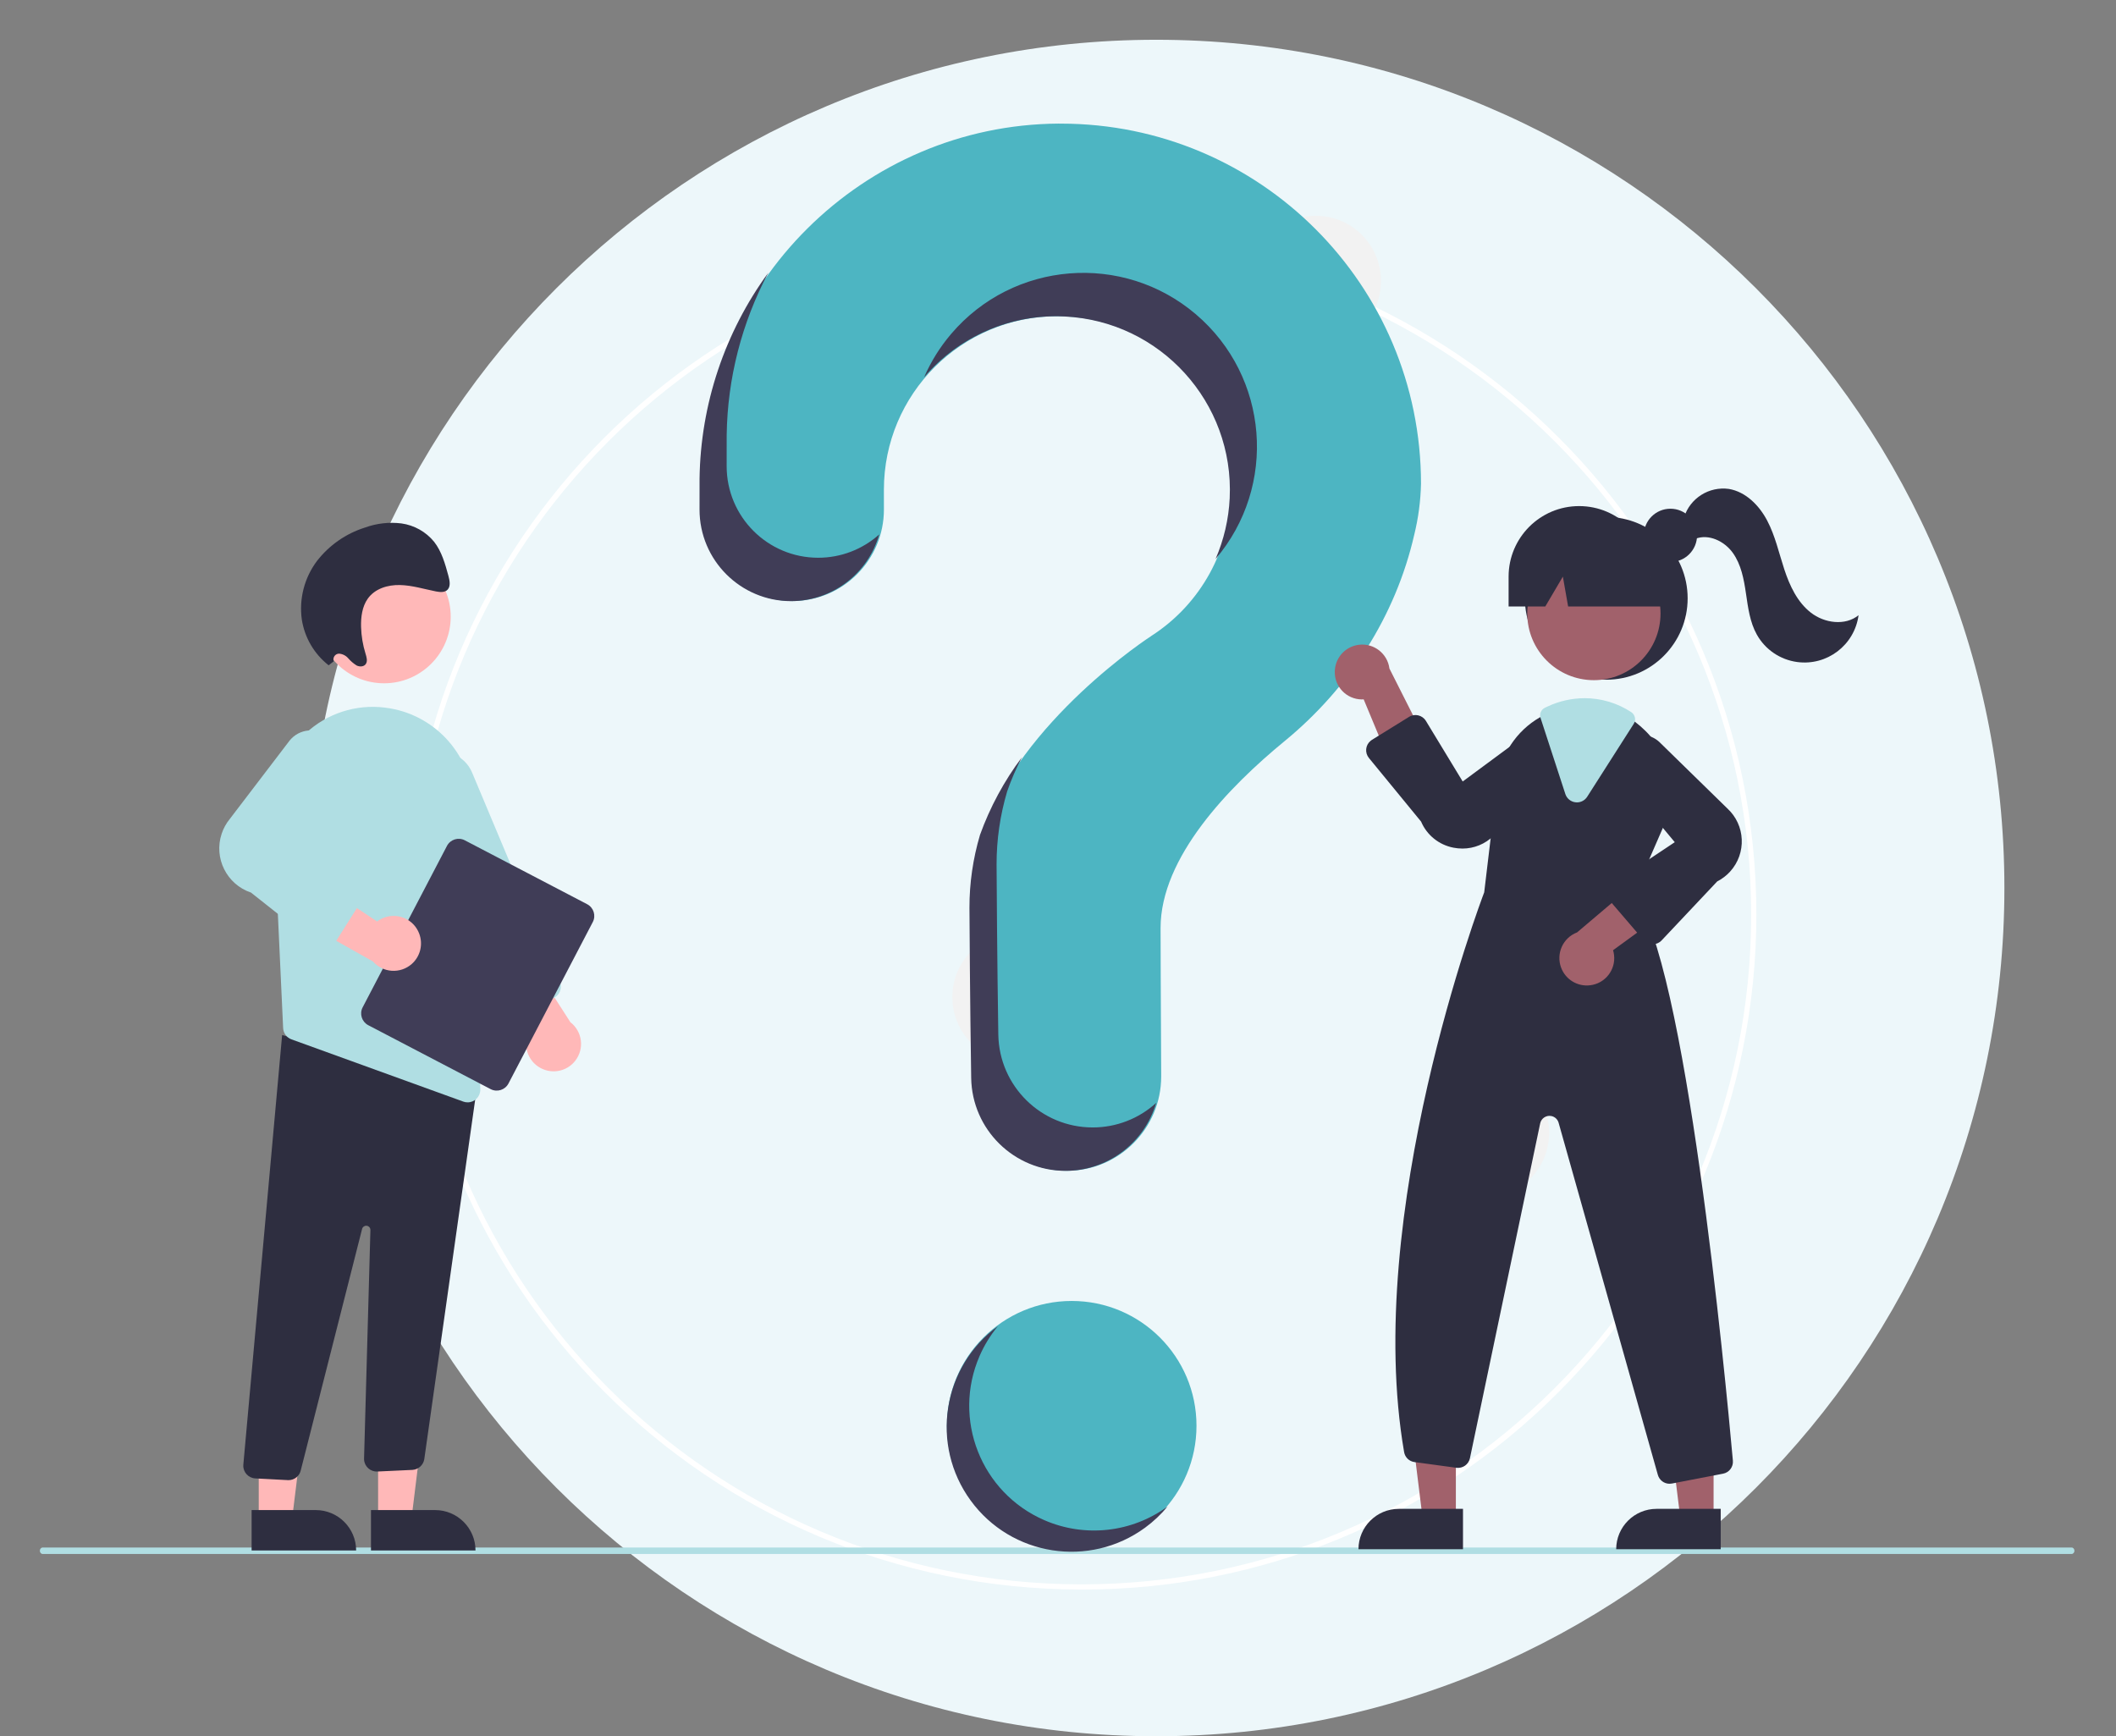 <?xml version="1.0" encoding="utf-8"?>
<!-- Generator: Adobe Illustrator 27.4.0, SVG Export Plug-In . SVG Version: 6.00 Build 0)  -->
<svg version="1.1" id="Layer_1" xmlns="http://www.w3.org/2000/svg" xmlns:xlink="http://www.w3.org/1999/xlink" x="0px" y="0px"
	 viewBox="0 0 780 640" style="enable-background:new 0 0 780 640;" xml:space="preserve">
<rect x="0" y="0" width="780" height="640" fill="#808080" stroke="none"/>
<style type="text/css">
	.st0{clip-path:url(#SVGID_00000006699579522063863080000008650727310232543933_);fill:#EDF7FA;}
	.st1{clip-path:url(#SVGID_00000006699579522063863080000008650727310232543933_);fill:#FFFFFF;}
	.st2{clip-path:url(#SVGID_00000006699579522063863080000008650727310232543933_);fill:#4DB5C2;}
	.st3{clip-path:url(#SVGID_00000006699579522063863080000008650727310232543933_);fill:#F2F2F2;}
	.st4{clip-path:url(#SVGID_00000006699579522063863080000008650727310232543933_);fill:#B0DEE3;}
	.st5{clip-path:url(#SVGID_00000006699579522063863080000008650727310232543933_);fill:#2E2E40;}
	.st6{fill:#A1616B;}
	.st7{clip-path:url(#SVGID_00000012435320298656964840000006836614551901045434_);fill:#2E2E40;}
	.st8{clip-path:url(#SVGID_00000157295314340250388780000011906486134154711947_);fill:#2E2E40;}
	.st9{clip-path:url(#SVGID_00000157295314340250388780000011906486134154711947_);fill:#A1616B;}
	.st10{clip-path:url(#SVGID_00000157295314340250388780000011906486134154711947_);fill:#B0DEE3;}
	.st11{clip-path:url(#SVGID_00000157295314340250388780000011906486134154711947_);fill:#403D57;}
	.st12{fill:#FFB8B8;}
	.st13{clip-path:url(#SVGID_00000050638822372731292970000016758835680456426886_);fill:#2E2E40;}
	.st14{clip-path:url(#SVGID_00000139265358478527459380000018007009844598381214_);fill:#2E2E40;}
	.st15{clip-path:url(#SVGID_00000139265358478527459380000018007009844598381214_);fill:#FFB8B8;}
	.st16{clip-path:url(#SVGID_00000139265358478527459380000018007009844598381214_);fill:#B0DEE3;}
	.st17{clip-path:url(#SVGID_00000139265358478527459380000018007009844598381214_);fill:#403D57;}
</style>
<g>
	<defs>
		<rect id="SVGID_1_" x="14.69" y="14.66" width="750" height="625.34"/>
	</defs>
	<clipPath id="SVGID_00000012455368934439790440000012076765556890874764_">
		<use xlink:href="#SVGID_1_"  style="overflow:visible;"/>
	</clipPath>
	<path style="clip-path:url(#SVGID_00000012455368934439790440000012076765556890874764_);fill:#EDF7FA;" d="M426.19,640
		c172.68,0,312.67-139.99,312.67-312.67c0-172.68-139.99-312.67-312.67-312.67S113.52,154.64,113.52,327.33
		C113.52,500.01,253.51,640,426.19,640"/>
	<path style="clip-path:url(#SVGID_00000012455368934439790440000012076765556890874764_);fill:#FFFFFF;" d="M398.69,90.35
		c-136.1,0-246.83,110.73-246.83,246.83s110.73,246.83,246.83,246.83s246.83-110.73,246.83-246.83S534.79,90.35,398.69,90.35
		 M398.69,585.92c-137.38,0-248.74-111.37-248.74-248.74c0-137.38,111.37-248.74,248.74-248.74
		c137.38,0,248.74,111.37,248.74,248.74c0,65.97-26.21,129.24-72.85,175.89C528.03,559.87,464.7,586.1,398.69,585.92"/>
	<path style="clip-path:url(#SVGID_00000012455368934439790440000012076765556890874764_);fill:#4DB5C2;" d="M395.05,479.55
		c25.4,0,46,20.6,46,46c0,25.4-20.6,46-46,46c-25.41,0-46-20.6-46-46C349.05,500.15,369.64,479.55,395.05,479.55"/>
	<path style="clip-path:url(#SVGID_00000012455368934439790440000012076765556890874764_);fill:#F2F2F2;" d="M485.05,79.55
		c13.25,0,24,10.75,24,24c0,13.26-10.75,24-24,24c-13.26,0-24-10.74-24-24C461.05,90.3,471.79,79.55,485.05,79.55"/>
	<path style="clip-path:url(#SVGID_00000012455368934439790440000012076765556890874764_);fill:#F2F2F2;" d="M375.05,343.55
		c13.25,0,24,10.75,24,24c0,13.26-10.75,24-24,24c-13.26,0-24-10.74-24-24C351.05,354.3,361.79,343.55,375.05,343.55"/>
	<path style="clip-path:url(#SVGID_00000012455368934439790440000012076765556890874764_);fill:#F2F2F2;" d="M547.05,393.55
		c13.25,0,24,10.74,24,24s-10.75,24-24,24c-13.26,0-24-10.74-24-24S533.79,393.55,547.05,393.55"/>
	<path style="clip-path:url(#SVGID_00000012455368934439790440000012076765556890874764_);fill:#4DB5C2;" d="M390.12,45.56
		c-71.89,0.51-130.76,58.93-131.78,130.82c-0.01,0.66-0.01,5.33-0.01,11.43c0,18.64,15.11,33.74,33.74,33.75
		c18.65,0,33.77-15.13,33.76-33.78v-0.02c0-4.15-0.01-7.03-0.01-7.2c-0.01-35.35,28.64-64.01,63.99-64.01
		c35.35-0.01,64.01,28.64,64.01,63.99c0,21.82-11.11,42.14-29.48,53.91l0.01,0.01c0,0-48.03,30.92-62.67,73.34l0.01,0
		c-2.57,8.69-3.88,17.7-3.87,26.77c0,3.72,0.22,36.32,0.64,62.78c0.31,18.99,15.79,34.23,34.79,34.22
		c19.22,0,34.79-15.58,34.79-34.8c0-0.07,0-0.14,0-0.21c-0.15-24.23-0.23-52.44-0.23-54.49c0-26.05,25.12-51.99,45.76-68.92
		c23.76-19.49,40.87-46.04,47.74-76c1.52-6.17,2.36-12.48,2.5-18.83c0-73.32-59.43-132.75-132.75-132.75
		C390.76,45.55,390.44,45.55,390.12,45.56"/>
	<path style="clip-path:url(#SVGID_00000012455368934439790440000012076765556890874764_);fill:#B0DEE3;" d="M763.63,572.82H15.74
		c-0.58,0-1.05-0.54-1.05-1.2c0-0.65,0.47-1.18,1.05-1.18h747.89c0.58,0,1.06,0.54,1.05,1.19
		C764.69,572.28,764.21,572.81,763.63,572.82"/>
	<path style="clip-path:url(#SVGID_00000012455368934439790440000012076765556890874764_);fill:#2E2E40;" d="M592.1,190.55
		c16.57,0,30,13.43,30,30c0,16.57-13.43,30-30,30c-16.57,0-30-13.43-30-30C562.1,203.98,575.53,190.55,592.1,190.55"/>
</g>
<polygon class="st6" points="536.66,559.68 524.41,559.68 518.57,512.39 536.67,512.39 "/>
<g>
	<defs>
		<rect id="SVGID_00000122683864554630003810000006879852652837348765_" x="14.69" y="14.66" width="750" height="625.34"/>
	</defs>
	<clipPath id="SVGID_00000011022804312312025600000002353193505315940536_">
		<use xlink:href="#SVGID_00000122683864554630003810000006879852652837348765_"  style="overflow:visible;"/>
	</clipPath>
	<path style="clip-path:url(#SVGID_00000011022804312312025600000002353193505315940536_);fill:#2E2E40;" d="M515.65,556.18h23.64
		v14.89h-38.53C500.76,562.84,507.43,556.18,515.65,556.18"/>
</g>
<polygon class="st6" points="631.66,559.68 619.41,559.68 613.57,512.39 631.67,512.39 "/>
<g>
	<defs>
		<rect id="SVGID_00000157290835892954532460000017000026420808834731_" x="14.69" y="14.66" width="750" height="625.34"/>
	</defs>
	<clipPath id="SVGID_00000085959574690809573920000001780527258845224850_">
		<use xlink:href="#SVGID_00000157290835892954532460000017000026420808834731_"  style="overflow:visible;"/>
	</clipPath>
	<path style="clip-path:url(#SVGID_00000085959574690809573920000001780527258845224850_);fill:#2E2E40;" d="M610.65,556.18h23.64
		v14.89h-38.53C595.76,562.84,602.43,556.18,610.65,556.18"/>
	<path style="clip-path:url(#SVGID_00000085959574690809573920000001780527258845224850_);fill:#A1616B;" d="M587.54,201.6
		c13.56,0,24.56,11,24.56,24.56s-11,24.56-24.56,24.56c-13.57,0-24.56-11-24.56-24.56S573.98,201.6,587.54,201.6"/>
	<path style="clip-path:url(#SVGID_00000085959574690809573920000001780527258845224850_);fill:#2E2E40;" d="M602.18,329.96
		l10.99-25.25c5.47-12.14,2.68-26.41-6.95-35.6c-0.97-0.96-1.99-1.85-3.07-2.67c-5.42-4.24-12.1-6.55-18.99-6.57
		c-4.63,0.02-9.2,1.03-13.4,2.98c-0.36,0.16-0.71,0.33-1.07,0.5c-0.69,0.33-1.37,0.69-2.03,1.06c-8.73,5.01-14.56,13.88-15.7,23.88
		l-4.85,40.64c-1.22,3.19-44.74,118.39-29.52,206.34c0.33,1.93,1.88,3.42,3.82,3.67l15.43,2.1c2.34,0.32,4.53-1.22,5.01-3.53
		l25.89-123.41c0.4-1.89,2.26-3.11,4.15-2.71c1.28,0.27,2.3,1.22,2.65,2.48l36.58,129.78c0.54,1.94,2.3,3.28,4.31,3.28
		c0.29,0,0.58-0.03,0.87-0.08l18.85-3.63c2.27-0.42,3.84-2.51,3.63-4.81C636.01,507.52,621.29,352.79,602.18,329.96"/>
	<path style="clip-path:url(#SVGID_00000085959574690809573920000001780527258845224850_);fill:#A1616B;" d="M492.09,246.6
		c-0.64,5.52,3.31,10.51,8.82,11.15c0.59,0.07,1.18,0.08,1.77,0.05l13.73,32.99l10.39-15.39l-14.63-28.97
		c-0.7-5.54-5.77-9.46-11.3-8.75C496.23,238.27,492.6,241.96,492.09,246.6z"/>
	<path style="clip-path:url(#SVGID_00000085959574690809573920000001780527258845224850_);fill:#A1616B;" d="M586.18,363.18
		c5.51-0.66,9.45-5.66,8.79-11.18c-0.07-0.59-0.19-1.17-0.36-1.74l28.89-21.04l-17.39-6.51l-24.76,20.98
		c-5.22,1.98-7.85,7.81-5.88,13.03C577.11,361.1,581.55,363.76,586.18,363.18z"/>
	<path style="clip-path:url(#SVGID_00000085959574690809573920000001780527258845224850_);fill:#2E2E40;" d="M539.09,312.79
		c-1.11,0-2.21-0.11-3.3-0.32c-5.34-1.02-9.82-4.62-11.95-9.62l-19.23-23.45c-1.58-1.92-1.3-4.76,0.63-6.33
		c0.15-0.13,0.32-0.24,0.48-0.35l13.68-8.47c2.11-1.31,4.89-0.66,6.2,1.46c0.01,0.01,0.01,0.02,0.02,0.03l13.56,22.33l25.96-19.19
		c4.76-2.49,10.63-0.66,13.12,4.1c1.99,3.8,1.26,8.46-1.81,11.47l-25.91,23.64C547.49,311.1,543.38,312.8,539.09,312.79"/>
	<path style="clip-path:url(#SVGID_00000085959574690809573920000001780527258845224850_);fill:#2E2E40;" d="M609.24,348.07
		c-0.04,0-0.07,0-0.11,0c-1.28-0.03-2.48-0.6-3.31-1.57l-12.17-14.19c-1.62-1.89-1.4-4.73,0.49-6.35c0.14-0.12,0.28-0.23,0.43-0.33
		l22.78-15.19l-20.64-24.81c-2.76-4.6-1.27-10.58,3.34-13.34c3.68-2.21,8.38-1.74,11.55,1.15l25.08,24.51
		c6.74,6.15,7.21,16.61,1.05,23.35c-1.35,1.48-2.95,2.69-4.73,3.6l-20.5,21.75C611.67,347.55,610.48,348.07,609.24,348.07"/>
	<path style="clip-path:url(#SVGID_00000085959574690809573920000001780527258845224850_);fill:#B0DEE3;" d="M581.3,295.77
		c-0.2,0-0.39-0.01-0.58-0.04c-1.73-0.21-3.18-1.41-3.71-3.07l-9.14-28.03c-0.47-1.47,0.21-3.06,1.59-3.73l0.3-0.14
		c0.27-0.13,0.53-0.25,0.81-0.38c4.26-1.98,8.9-3.01,13.6-3.02c6.1,0.01,12.07,1.8,17.16,5.16c1.42,0.95,1.82,2.86,0.9,4.29
		l-17.15,26.87C584.26,294.98,582.83,295.77,581.3,295.77"/>
	<path style="clip-path:url(#SVGID_00000085959574690809573920000001780527258845224850_);fill:#2E2E40;" d="M615.75,187.52
		c5.42,0,9.82,4.4,9.82,9.82c0,5.42-4.39,9.82-9.82,9.82c-5.42,0-9.82-4.4-9.82-9.82C605.94,191.92,610.33,187.52,615.75,187.52"/>
	<path style="clip-path:url(#SVGID_00000085959574690809573920000001780527258845224850_);fill:#2E2E40;" d="M582.1,186.55
		L582.1,186.55c-14.36,0-26,11.64-26,26v11h13.53l6.47-11l1.94,11h41.06l-11-11C608.1,198.19,596.46,186.55,582.1,186.55"/>
	<path style="clip-path:url(#SVGID_00000085959574690809573920000001780527258845224850_);fill:#2E2E40;" d="M620.8,190.62
		c2.24-7.01,9.19-11.39,16.48-10.4c6.26,1.05,11.2,6.08,14.15,11.69c2.95,5.62,4.31,11.9,6.29,17.93
		c1.98,6.03,4.79,12.08,9.79,15.98c5,3.9,12.68,4.96,17.59,0.95c-1.48,11.01-11.6,18.74-22.62,17.26
		c-6.26-0.84-11.77-4.57-14.86-10.08c-2.59-4.61-3.26-10.02-4.03-15.25c-0.77-5.23-1.77-10.65-4.86-14.94
		c-3.09-4.29-8.89-7.09-13.8-5.14L620.8,190.62z"/>
	<path style="clip-path:url(#SVGID_00000085959574690809573920000001780527258845224850_);fill:#403D57;" d="M301.6,205.59
		L301.6,205.59c-18.64,0-33.74-15.11-33.74-33.75c0-6.1,0-10.77,0.01-11.43c0.28-20.91,5.55-41.44,15.36-59.91
		c-16.12,22.06-24.98,48.59-25.36,75.91c-0.01,0.66-0.01,5.33-0.01,11.43c0,18.64,15.11,33.74,33.74,33.75
		c15.11-0.01,28.38-10.05,32.49-24.59C317.91,202.54,309.9,205.6,301.6,205.59"/>
	<path style="clip-path:url(#SVGID_00000085959574690809573920000001780527258845224850_);fill:#403D57;" d="M392.41,116.66
		c35.31,1.69,62.56,31.68,60.88,66.98c-0.37,7.73-2.14,15.33-5.22,22.43c22.91-26.91,19.67-67.3-7.24-90.22
		c-26.91-22.91-67.3-19.67-90.22,7.24c-4.1,4.81-7.46,10.2-9.97,15.99C353.48,123.99,372.6,115.7,392.41,116.66"/>
	<path style="clip-path:url(#SVGID_00000085959574690809573920000001780527258845224850_);fill:#403D57;" d="M402.79,415.59
		L402.79,415.59c-19,0-34.48-15.23-34.79-34.22c-0.42-26.46-0.64-59.05-0.64-62.78c-0.01-9.06,1.3-18.08,3.87-26.77l-0.01,0
		c1.52-4.36,3.36-8.61,5.49-12.7c-6.56,8.74-11.78,18.42-15.49,28.7l0.01,0c-2.57,8.69-3.88,17.7-3.87,26.77
		c0,3.73,0.22,36.32,0.64,62.78c0.31,18.99,15.79,34.23,34.79,34.22c15.46,0,29.07-10.21,33.4-25.05
		C419.79,412.38,411.44,415.6,402.79,415.59"/>
</g>
<polygon class="st12" points="139.38,560.14 151.64,560.14 157.47,512.85 139.37,512.85 "/>
<g>
	<defs>
		<rect id="SVGID_00000165916414516226971450000013566428816130838180_" x="14.69" y="14.66" width="750" height="625.34"/>
	</defs>
	<clipPath id="SVGID_00000152252264428205394160000010374304142863890074_">
		<use xlink:href="#SVGID_00000165916414516226971450000013566428816130838180_"  style="overflow:visible;"/>
	</clipPath>
	<path style="clip-path:url(#SVGID_00000152252264428205394160000010374304142863890074_);fill:#2E2E40;" d="M175.28,571.52
		l-38.53,0v-14.89l23.64,0C168.61,556.63,175.28,563.3,175.28,571.52z"/>
</g>
<polygon class="st12" points="95.38,560.14 107.64,560.14 113.47,512.85 95.37,512.85 "/>
<g>
	<defs>
		<rect id="SVGID_00000067218681240391948310000006578642545067953287_" x="14.69" y="14.66" width="750" height="625.34"/>
	</defs>
	<clipPath id="SVGID_00000057847114747504464280000008931490817115738001_">
		<use xlink:href="#SVGID_00000067218681240391948310000006578642545067953287_"  style="overflow:visible;"/>
	</clipPath>
	<path style="clip-path:url(#SVGID_00000057847114747504464280000008931490817115738001_);fill:#2E2E40;" d="M131.28,571.52
		l-38.53,0v-14.89l23.64,0C124.61,556.63,131.28,563.3,131.28,571.52"/>
	<path style="clip-path:url(#SVGID_00000057847114747504464280000008931490817115738001_);fill:#2E2E40;" d="M106.09,545.59
		l-11.98-0.63c-2.58-0.14-4.56-2.34-4.42-4.91c0-0.02,0-0.04,0-0.05l14.31-158.47l65.91,17.79l6.35-1.73l-19.86,140.28
		c-0.35,2.17-2.16,3.81-4.36,3.95l-12.91,0.6c-2.58,0.14-4.78-1.83-4.93-4.41c-0.01-0.13-0.01-0.26,0-0.39l2.34-84.2
		c0.03-0.86-0.65-1.58-1.51-1.6c-0.75-0.02-1.42,0.5-1.57,1.24l-22.56,88.81c-0.44,2.17-2.35,3.73-4.57,3.73
		C106.26,545.6,106.17,545.6,106.09,545.59"/>
	<path style="clip-path:url(#SVGID_00000057847114747504464280000008931490817115738001_);fill:#FFB8B8;" d="M141.58,202.75
		c13.56,0,24.56,11,24.56,24.56s-11,24.56-24.56,24.56c-13.57,0-24.56-11-24.56-24.56S128.01,202.75,141.58,202.75"/>
	<path style="clip-path:url(#SVGID_00000057847114747504464280000008931490817115738001_);fill:#B0DEE3;" d="M100.69,299.47
		l2.7,58.27l0.98,21.2c0.08,1.89,1.3,3.54,3.07,4.18l63.34,22.94c0.51,0.19,1.05,0.29,1.6,0.28c2.56,0.01,4.65-2.06,4.67-4.62
		c0-0.06,0-0.11,0-0.17l-2.6-104.77c-0.35-17.73-13.26-32.71-30.74-35.68c-0.61-0.09-1.24-0.19-1.86-0.27
		c-10.64-1.32-21.32,2.14-29.16,9.44C104.55,277.75,100.15,288.44,100.69,299.47"/>
	<path style="clip-path:url(#SVGID_00000057847114747504464280000008931490817115738001_);fill:#FFB8B8;" d="M201.03,394.43
		c-5.31-1.65-8.28-7.29-6.63-12.59c0.29-0.93,0.71-1.82,1.26-2.63l-21.48-28.56l18.53-1.15l17.55,27.3
		c4.42,3.42,5.23,9.77,1.81,14.18C209.49,394.33,205.07,395.71,201.03,394.43"/>
	<path style="clip-path:url(#SVGID_00000057847114747504464280000008931490817115738001_);fill:#B0DEE3;" d="M185.93,374.03
		c-1.15-0.47-2.06-1.37-2.54-2.52l-32.36-77.1c-2.67-6.35,0.31-13.65,6.66-16.32c6.35-2.67,13.65,0.31,16.32,6.66
		c0,0.01,0.01,0.01,0.01,0.02l32.36,77.1c1,2.38-0.12,5.12-2.5,6.12l-14.37,6.03C188.36,374.5,187.07,374.51,185.93,374.03"/>
	<path style="clip-path:url(#SVGID_00000057847114747504464280000008931490817115738001_);fill:#403D57;" d="M133.68,371.32
		l31.08-59.51c1.25-2.38,4.19-3.31,6.58-2.06l45.11,23.56c2.38,1.25,3.31,4.19,2.06,6.58l-31.08,59.51
		c-1.25,2.38-4.19,3.31-6.58,2.06l-45.11-23.56C133.36,376.64,132.44,373.7,133.68,371.32"/>
	<path style="clip-path:url(#SVGID_00000057847114747504464280000008931490817115738001_);fill:#FFB8B8;" d="M154.52,344.13
		c-1.96-5.2-7.76-7.83-12.96-5.87c-0.91,0.35-1.77,0.82-2.55,1.41l-29.78-19.75l-0.05,18.57l28.29,15.91
		c3.67,4.21,10.06,4.64,14.27,0.97C154.93,352.58,156.04,348.09,154.52,344.13"/>
	<path style="clip-path:url(#SVGID_00000057847114747504464280000008931490817115738001_);fill:#B0DEE3;" d="M116.87,348.3
		l-24.34-19.28c-8.99-3.02-13.82-12.75-10.81-21.73c0.66-1.97,1.67-3.8,2.98-5.4l22.1-28.96c3.53-4.32,9.89-4.95,14.21-1.42
		c3.45,2.83,4.64,7.58,2.92,11.7l-17.48,28.6L132.15,324c2.33,1.11,3.33,3.89,2.22,6.23c-0.08,0.17-0.17,0.33-0.27,0.49
		l-10.37,16.41c-0.71,1.12-1.86,1.89-3.17,2.11c-0.03,0-0.05,0.01-0.08,0.01C119.2,349.45,117.89,349.11,116.87,348.3"/>
	<path style="clip-path:url(#SVGID_00000057847114747504464280000008931490817115738001_);fill:#2E2E40;" d="M123.02,243.76
		c-0.38-1.12,0.21-2.33,1.33-2.71c0.17-0.06,0.35-0.09,0.53-0.11c1.35,0.07,2.6,0.69,3.48,1.71c0.89,1.02,1.92,1.91,3.07,2.64
		c1.19,0.6,2.8,0.51,3.48-0.63c0.64-1.07,0.2-2.51-0.18-3.75c-0.98-3.17-1.53-6.45-1.63-9.77c-0.11-3.7,0.41-7.56,2.46-10.45
		c2.64-3.73,7.37-5.14,11.85-5.04s8.88,1.48,13.31,2.36c1.53,0.3,3.33,0.45,4.35-0.73c1.09-1.26,0.69-3.3,0.23-5
		c-1.2-4.42-2.48-8.99-5.26-12.55c-3.02-3.71-7.33-6.13-12.06-6.79c-4.55-0.56-9.16-0.04-13.46,1.53
		c-7.01,2.21-13.18,6.51-17.68,12.32c-4.64,6.18-6.65,13.95-5.58,21.6c1.04,6.67,4.58,12.69,9.89,16.85L123.02,243.76z"/>
	<path style="clip-path:url(#SVGID_00000057847114747504464280000008931490817115738001_);fill:#403D57;" d="M384.91,560.33
		c-23.29-10.14-33.95-37.24-23.8-60.53c1.72-3.95,3.99-7.64,6.73-10.95c-20.52,14.98-25.01,43.76-10.03,64.27
		c14.98,20.52,43.76,25,64.27,10.02c3.09-2.26,5.88-4.89,8.32-7.83C417.22,564.95,399.89,566.87,384.91,560.33"/>
</g>
</svg>

